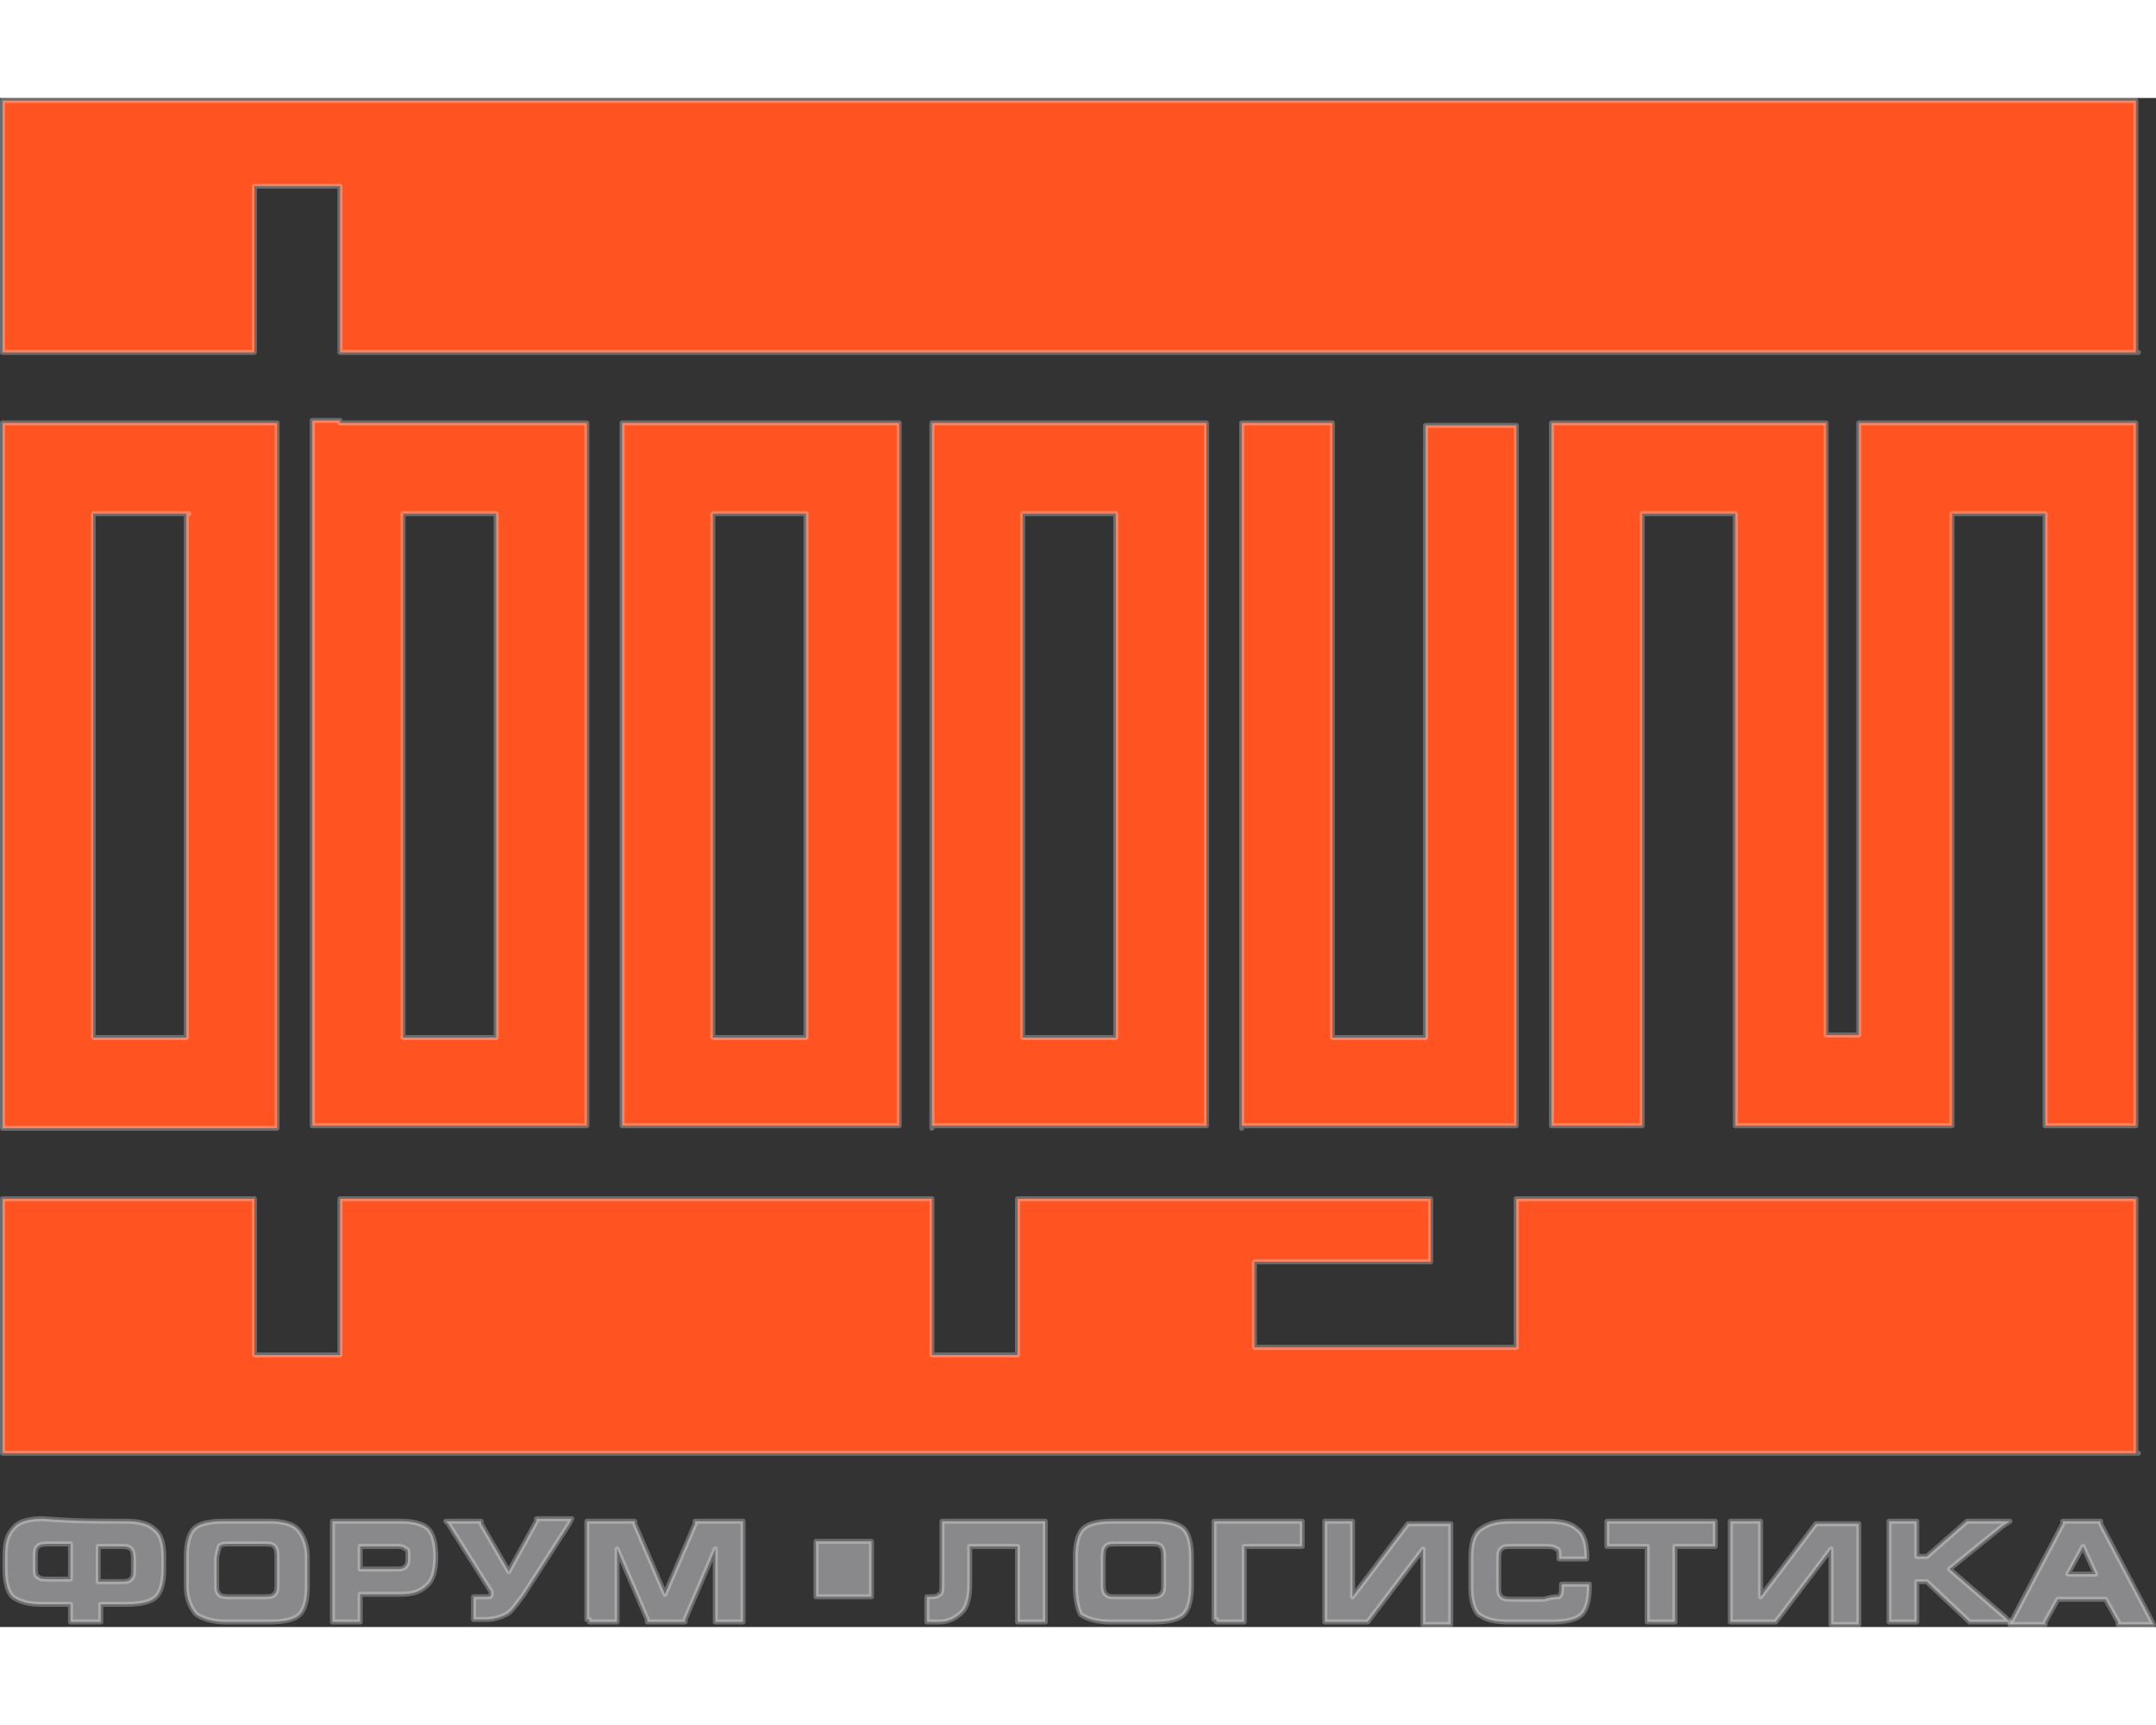 <?xml version="1.0" encoding="utf-8"?>
<!-- Generator: Adobe Illustrator 18.0.0, SVG Export Plug-In . SVG Version: 6.00 Build 0)  -->
<!DOCTYPE svg PUBLIC "-//W3C//DTD SVG 1.1//EN" "http://www.w3.org/Graphics/SVG/1.1/DTD/svg11.dtd">
<svg version="1.1" id="Слой_1" xmlns="http://www.w3.org/2000/svg" xmlns:xlink="http://www.w3.org/1999/xlink" x="0px" y="0px"
	 viewBox="12.9 22.7 256.8 182.1" enable-background="new 12.9 22.7 256.8 182.1" xml:space="preserve"
	 width="200" height="160">
<rect x="12.9" y="22.7" width="256.8" height="182.1" fill="#333333" stroke="none"/>
<g id="g26">
	
		<path id="path28" fill="#FF5322" stroke="#FFFFFF" stroke-width="0.6" stroke-linecap="round" stroke-linejoin="round" stroke-opacity="0.28" d="
		M267.6,53H53.4V33.2H43.2V53h-30V23h254.1v30H267.6z"/>
	
		<path id="path30" fill="#FF5322" stroke="#FFFFFF" stroke-width="0.6" stroke-linecap="round" stroke-linejoin="round" stroke-opacity="0.28" d="
		M267.6,184.1H13.2v-30.3h30v18.6h10.2v-18.6h70.5v18.6h10.2v-18.6h49.2v7.5h-21v10.2h21h4.5h5.7v-17.7h73.8v30.3H267.6z"/>
	
		<path id="path32" fill="#FF5322" stroke="#FFFFFF" stroke-width="0.6" stroke-linecap="round" stroke-linejoin="round" stroke-opacity="0.28" d="
		M240,61.4h21.9h5.4v5.4V140v5.1h-10.8v-0.6V72.2h-11.1v61.5l0,0v0.6l0,0v10.8h-25.8v-10.8l0,0v-0.6l0,0V72.2h-11.1v72.3l0,0v0.6
		h-10.8V140V66.8v-5.4h5.4H225h5.4v5.4v62.7v4.8h3.9v-4.8V66.8v-5.4H240z M160.8,145.4V140V66.8v-5.4h5.4h5.4v73.2h11.1V61.7l0,0
		h5.4h5.4v5.4V140v5.1h-32.7V145.4z M123.9,145.4V140V66.8v-5.4h5.4h21.9h5.4v5.4V140v5.1h-32.7V145.4z M53.4,61.4h2.1h21.9h5.4v5.4
		V140v5.1H50.1v-84h3.3V61.4z M45.9,145.4H13.2V140V66.8v-5.4h5.4h21.9h2.7h2.7V145.4z M145.8,72.2h-11.1v62.4h11.1V72.2z
		 M92.4,61.4h21.9h5.7v5.4V140v5.1H87V140V66.8v-5.4H92.4z M108.9,72.2H97.8v62.4h11.1V72.2z M72,72.2H60.9v62.4H72V72.2z
		 M35.4,72.2H24v62.4h11.1V72.2H35.4z"/>
</g>
<g id="g38">
	
		<path id="path40" fill="#89898B" stroke="#FFFFFF" stroke-width="0.6" stroke-linecap="round" stroke-linejoin="round" stroke-opacity="0.28" d="
		M110.1,194.6h6.6v6.6h-6.6V194.6z"/>
	
		<path id="path42" fill="#89898B" stroke="#FFFFFF" stroke-width="0.6" stroke-linecap="round" stroke-linejoin="round" stroke-opacity="0.28" d="
		M258,201.5l-1.5,2.7v0.3h-0.3h-3.3h-0.6l0.3-0.6l6-11.4v-0.3h0.3h3.9h0.3v0.3l6,11.4l0.3,0.6h-0.6h-3.3h-0.3v-0.3l-1.5-2.7H258z
		 M261,195.2l-1.8,3.3h3.3L261,195.2z"/>
	
		<path id="path44" fill="#89898B" stroke="#FFFFFF" stroke-width="0.6" stroke-linecap="round" stroke-linejoin="round" stroke-opacity="0.28" d="
		M238.2,192.2h2.7h0.3v0.3v3.9h1.2l4.8-4.2l0,0l0,0h4.2h0.9l-0.9,0.6l-6.3,5.1l6.6,5.7l0.6,0.6h-0.9h-3.9l0,0l0,0l-5.1-4.8h-1.2v4.5
		v0.3h-0.3h-2.7h-0.3v-0.3v-11.4v-0.3L238.2,192.2L238.2,192.2z"/>
	
		<path id="path46" fill="#89898B" stroke="#FFFFFF" stroke-width="0.6" stroke-linecap="round" stroke-linejoin="round" stroke-opacity="0.28" d="
		M219.6,192.2h2.7h0.3v0.3v8.7l6.6-8.7l0,0h0.3h4.5h0.3v0.3v11.4v0.3H234h-2.7H231v-0.3v-8.7l-6.6,8.7l0,0h-0.3h-4.8H219v-0.3v-11.4
		v-0.3H219.6z"/>
	
		<path id="path48" fill="#89898B" stroke="#FFFFFF" stroke-width="0.6" stroke-linecap="round" stroke-linejoin="round" stroke-opacity="0.28" d="
		M204.3,194.9v-2.4v-0.3h0.3h12.3h0.3v0.3v2.4v0.3h-0.3h-4.5v8.7v0.3h-0.3h-2.7h-0.3v-0.3v-8.7h-4.5h-0.3V194.9z"/>
	
		<path id="path50" fill="#89898B" stroke="#FFFFFF" stroke-width="0.6" stroke-linecap="round" stroke-linejoin="round" stroke-opacity="0.28" d="
		M198.6,201.2c0.3-0.3,0.3-0.6,0.3-1.2v-0.3h0.3h2.7h0.3v0.3c0,1.5-0.3,2.7-0.9,3.3c-0.6,0.6-1.8,0.9-3.6,0.9h-5.1
		c-1.8,0-2.7-0.3-3.6-0.9c-0.6-0.6-0.9-1.8-0.9-3.3v-3.3c0-1.8,0.3-3,1.2-3.6s1.8-0.9,3.6-0.9h4.5c1.5,0,2.7,0.3,3.3,0.9
		c0.9,0.6,1.2,1.8,1.2,3.3v0.3h-0.3h-2.7h-0.3v-0.3c0-0.6,0-0.9-0.3-0.9c-0.3-0.3-0.9-0.3-1.5-0.3h-3.6c-0.9,0-1.2,0-1.5,0.3
		c-0.3,0.3-0.3,0.6-0.3,1.5v2.7c0,0.9,0,1.2,0.3,1.5c0.3,0.3,0.9,0.3,1.5,0.3h3.6C197.7,201.2,198.3,201.2,198.6,201.2L198.6,201.2z
		"/>
	
		<path id="path52" fill="#89898B" stroke="#FFFFFF" stroke-width="0.6" stroke-linecap="round" stroke-linejoin="round" stroke-opacity="0.28" d="
		M171,192.2h2.7h0.3v0.3v8.7l6.6-8.7l0,0h0.3h4.5h0.3v0.3v11.4v0.3h-0.3h-2.7h-0.3v-0.3v-8.7l-6.6,8.7l0,0h-0.3H171h-0.3v-0.3v-11.4
		v-0.3H171z"/>
	
		<path id="path54" fill="#89898B" stroke="#FFFFFF" stroke-width="0.6" stroke-linecap="round" stroke-linejoin="round" stroke-opacity="0.28" d="
		M157.5,203.9v-11.4v-0.3h0.3h9.6h0.6v0.3v2.4v0.3h-0.3h-6.6v8.7v0.3h-0.3h-2.7h-0.3v-0.3H157.5z"/>
	
		<path id="path56" fill="#89898B" stroke="#FFFFFF" stroke-width="0.6" stroke-linecap="round" stroke-linejoin="round" stroke-opacity="0.28" d="
		M154.8,196.4v3.6c0,1.5-0.3,2.7-0.9,3.3s-1.8,0.9-3.6,0.9h-5.1c-1.5,0-2.7-0.3-3.6-0.9c-0.3-0.6-0.6-1.8-0.6-3.3v-3.6
		c0-1.5,0.3-2.7,0.9-3.3s1.8-0.9,3.6-0.9h5.1c1.5,0,2.7,0.3,3.3,0.9l0,0C154.5,193.7,154.8,194.9,154.8,196.4z M144.3,196.7v3
		c0,0.6,0,0.9,0.3,1.2c0.3,0.3,0.6,0.3,1.5,0.3h3.6c0.9,0,1.2,0,1.5-0.3c0.3-0.3,0.3-0.6,0.3-1.2v-3c0-0.6,0-1.2-0.3-1.5l0,0
		c-0.3-0.3-0.6-0.3-1.5-0.3h-3.6c-0.9,0-1.2,0-1.5,0.3l0,0C144.3,195.5,144.3,196.1,144.3,196.7z"/>
	
		<path id="path58" fill="#89898B" stroke="#FFFFFF" stroke-width="0.6" stroke-linecap="round" stroke-linejoin="round" stroke-opacity="0.28" d="
		M125.1,199.4v-6.9v-0.3h0.3h11.7h0.3v0.3v11.4v0.3h-0.3h-2.7h-0.3v-0.3v-8.7h-5.7v4.5c0,1.5-0.3,2.7-0.9,3.3s-1.5,1.2-2.7,1.2h-1.2
		h-0.3v-0.3v-2.4v-0.3h0.3c0.6,0,0.9,0,1.2-0.3C125.1,200.9,125.1,200.3,125.1,199.4z"/>
	
		<path id="path60" fill="#89898B" stroke="#FFFFFF" stroke-width="0.6" stroke-linecap="round" stroke-linejoin="round" stroke-opacity="0.28" d="
		M82.8,203.9v-11.4v-0.3h0.3h5.1h0.3v0.3l3.6,8.4l3.6-8.4v-0.3H96h5.1h0.3v0.3v11.4v0.3h-0.3h-2.7h-0.3v-0.3v-8.4l-3.6,8.4v0.3h-0.3
		h-3.9H90v-0.3l-3.6-8.4v8.4v0.3h-0.3h-2.7h-0.3v-0.3H82.8z"/>
	
		<path id="path62" fill="#89898B" stroke="#FFFFFF" stroke-width="0.6" stroke-linecap="round" stroke-linejoin="round" stroke-opacity="0.28" d="
		M73.5,198.2l3.3-6v-0.3h0.3h3.3H81l-0.3,0.6l-5.4,8.4c-0.9,1.2-1.5,2.1-2.1,2.4c-0.6,0.3-1.5,0.6-2.4,0.6h-1.2h-0.3v-0.3v-2.1v-0.3
		h0.3h0.6c0.6,0,0.9,0,0.9,0s0.3,0,0.3-0.3l0,0l0,0c0,0,0,0,0-0.3l0,0l-5.1-8.1l-0.3-0.3h0.6h3.3h0.3v0.3L73.5,198.2z"/>
	
		<path id="path64" fill="#89898B" stroke="#FFFFFF" stroke-width="0.6" stroke-linecap="round" stroke-linejoin="round" stroke-opacity="0.28" d="
		M60.6,200.9h-4.8v3v0.3h-0.3h-2.7h-0.3v-0.3v-11.4v-0.3h0.3h7.8c1.5,0,2.7,0.3,3.3,0.9c0.6,0.6,0.9,1.8,0.9,3.3s-0.3,2.7-0.9,3.3
		C63,200.6,62.1,200.9,60.6,200.9z M60,195.2h-4.2v2.7H60c0.6,0,0.9,0,1.2-0.3c0.3-0.3,0.3-0.6,0.3-1.2c0-0.6,0-0.9-0.3-0.9
		C60.9,195.2,60.6,195.2,60,195.2z"/>
	
		<path id="path66" fill="#89898B" stroke="#FFFFFF" stroke-width="0.6" stroke-linecap="round" stroke-linejoin="round" stroke-opacity="0.28" d="
		M49.5,196.4v3.6c0,1.5-0.3,2.7-0.9,3.3c-0.6,0.6-1.8,0.9-3.6,0.9h-5.1c-1.5,0-2.7-0.3-3.6-0.9c-0.6-0.6-1.2-1.8-1.2-3.3v-3.6
		c0-1.5,0.3-2.7,0.9-3.3c0.6-0.6,1.8-0.9,3.6-0.9H45c1.5,0,2.7,0.3,3.3,0.9l0,0C48.9,193.7,49.5,194.9,49.5,196.4z M38.7,196.7v3
		c0,0.6,0,0.9,0.3,1.2c0.3,0.3,0.6,0.3,1.5,0.3h3.6c0.9,0,1.2,0,1.5-0.3c0.3-0.3,0.3-0.6,0.3-1.2v-3c0-0.6,0-1.2-0.3-1.5l0,0
		c-0.3-0.3-0.6-0.3-1.5-0.3h-3.6c-0.9,0-1.2,0-1.5,0.3l0,0C39,195.5,38.7,196.1,38.7,196.7z"/>
	
		<path id="path68" fill="#89898B" stroke="#FFFFFF" stroke-width="0.6" stroke-linecap="round" stroke-linejoin="round" stroke-opacity="0.28" d="
		M27.9,192.2c1.5,0,2.7,0.3,3.3,0.9c0.9,0.6,1.2,1.8,1.2,3.3v1.5c0,1.5-0.3,2.7-0.9,3.3l0,0c-0.6,0.6-1.8,0.9-3.6,0.9h-3v1.8v0.3
		h-0.3h-3h-0.3v-0.3v-1.8H18c-1.8,0-2.7-0.3-3.6-0.9c-0.6-0.6-0.9-1.8-0.9-3.3v-1.5c0-1.8,0.3-2.7,1.2-3.6c0.6-0.6,1.8-0.9,3.3-0.9
		C21.6,192.2,24.3,192.2,27.9,192.2z M21.3,199.1v-4.2h-2.4c-0.6,0-1.2,0-1.5,0.3l0,0c-0.3,0.3-0.3,0.6-0.3,1.5v0.9
		c0,0.6,0,1.2,0.3,1.2c0.3,0.3,0.6,0.3,1.5,0.3H21.3z M27,195.2h-2.4v4.2H27c0.9,0,1.2,0,1.5-0.3c0.3-0.3,0.3-0.6,0.3-1.2V197
		c0-0.6,0-1.2-0.3-1.5C28.2,195.2,27.9,195.2,27,195.2z"/>
</g>
</svg>
